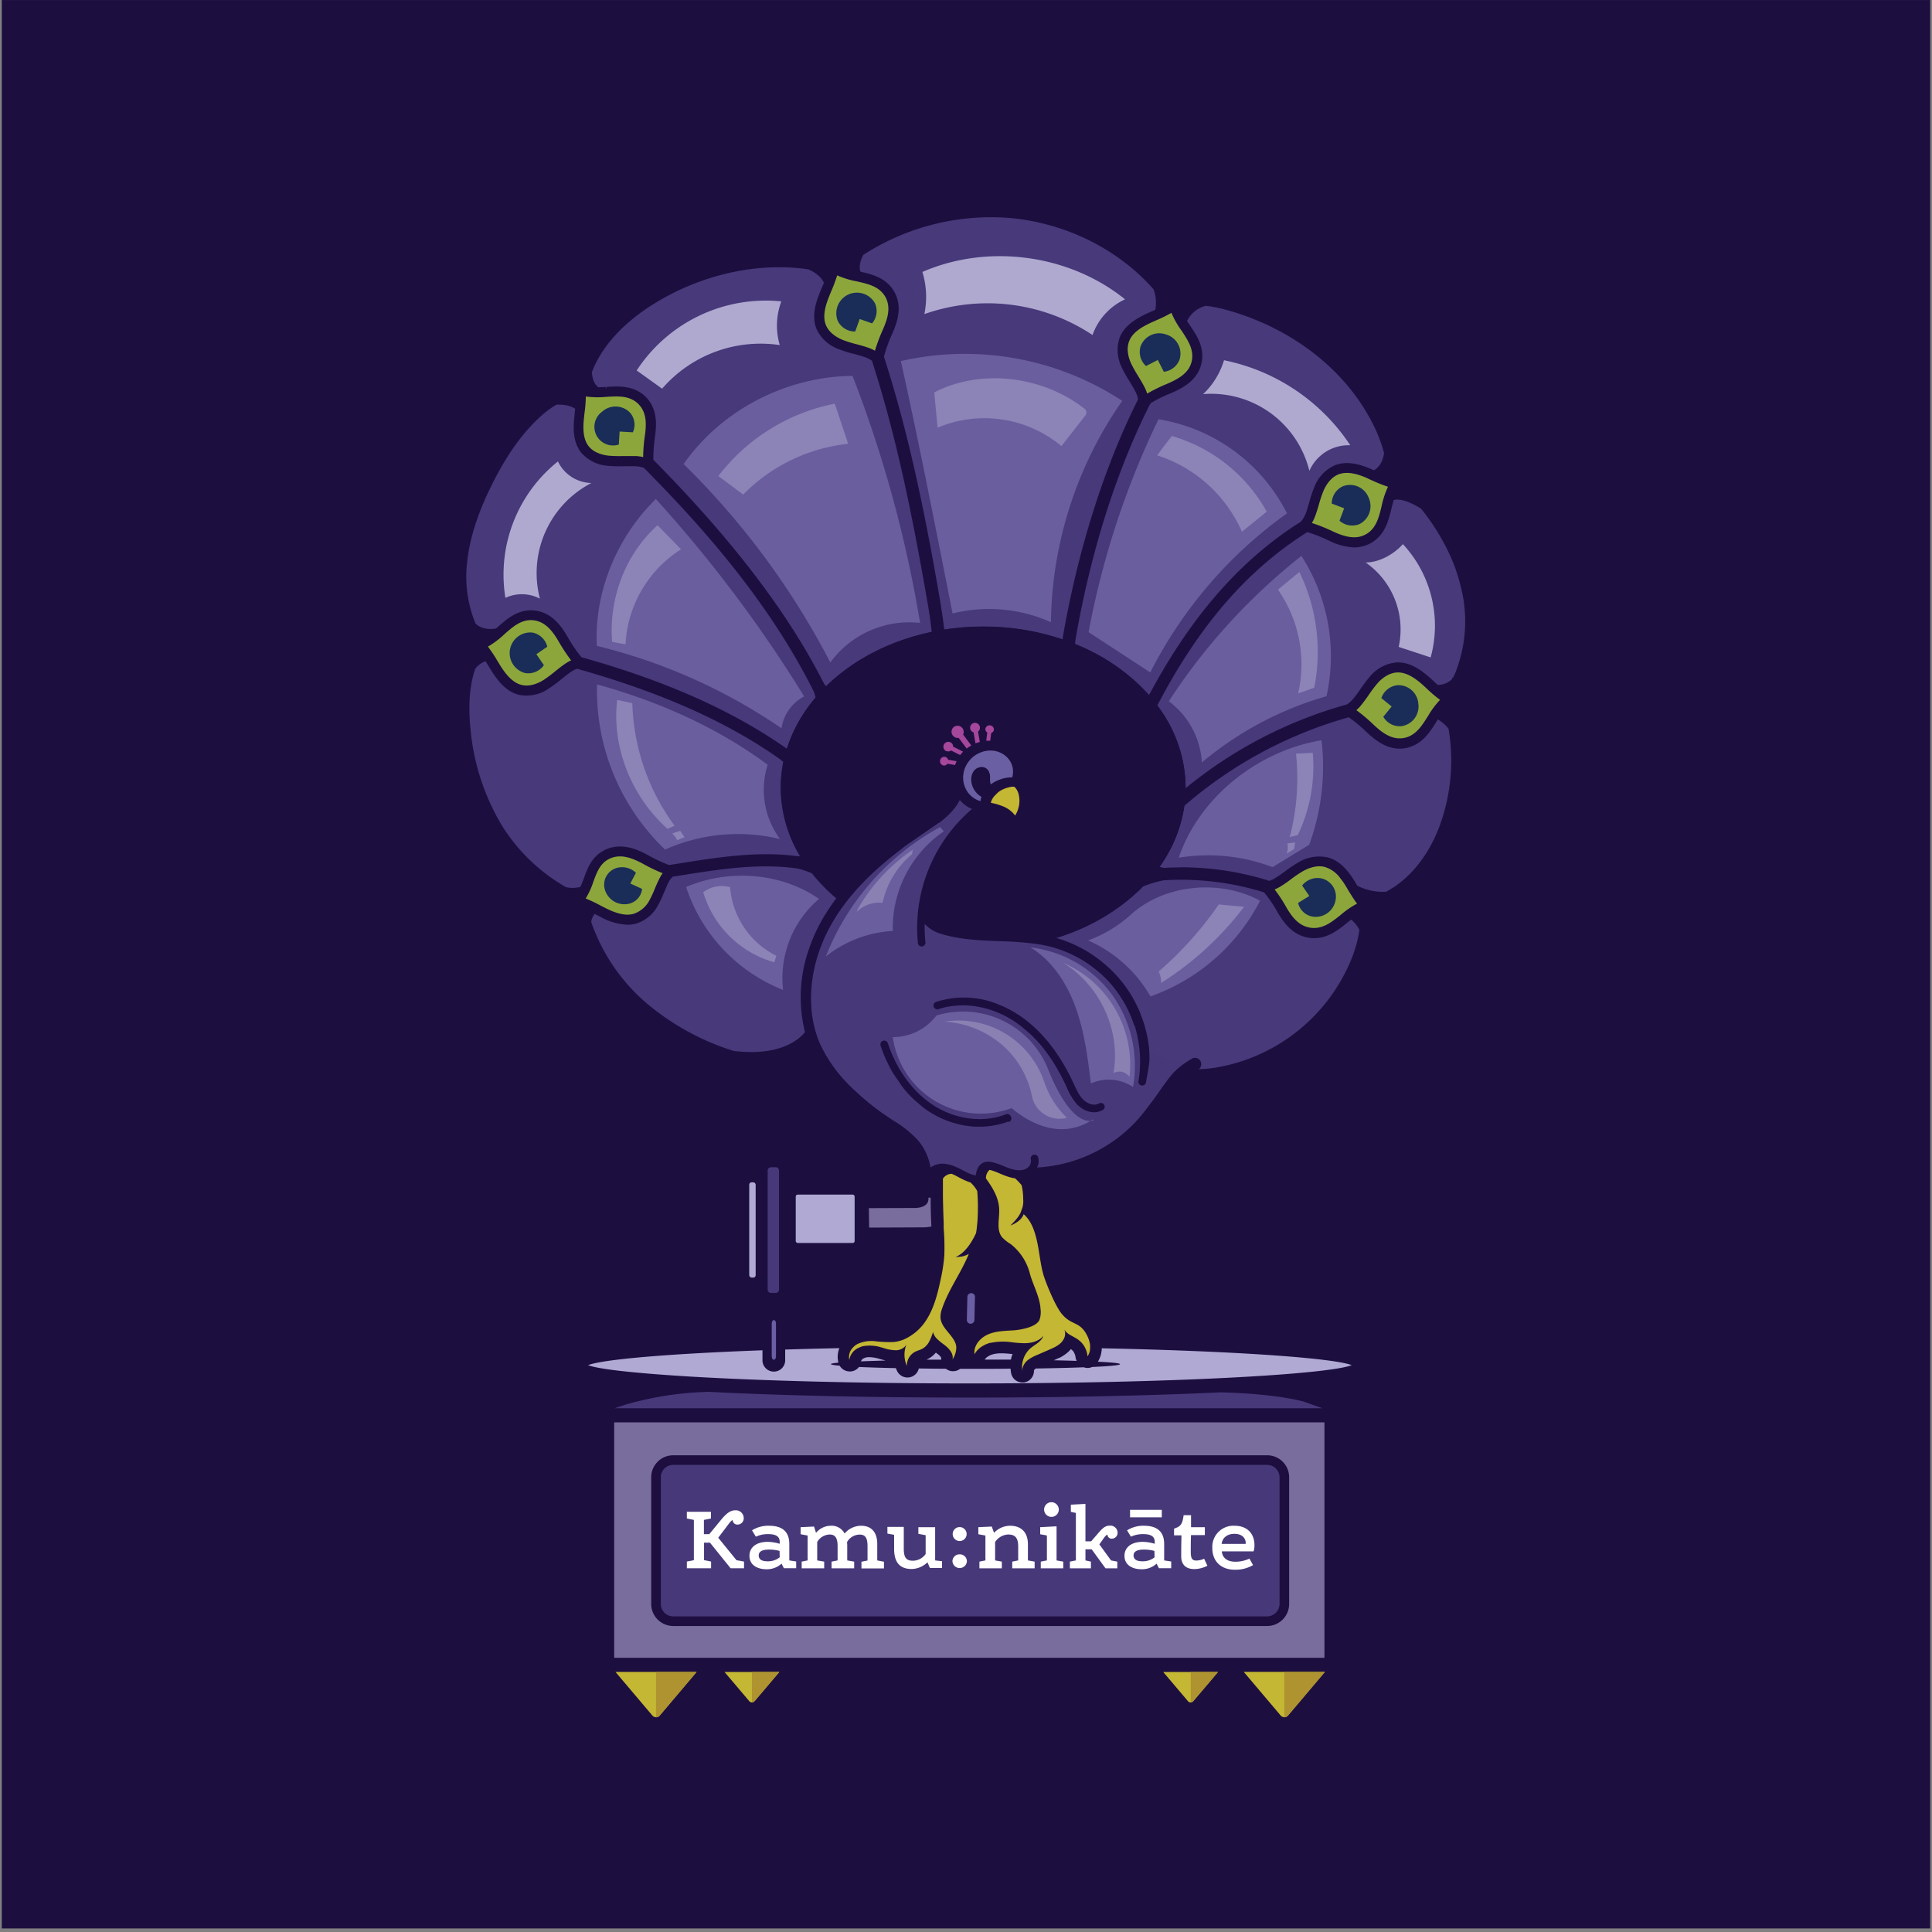 <svg xmlns="http://www.w3.org/2000/svg" viewBox="0 0 576 576"><rect x="0" y="0" width="576" height="576" fill="#808080" stroke="none"/><defs><style>.cls-1{fill:#1d0e40;}.cls-2{fill:#796d9e;}.cls-3{fill:#1d0e3f;}.cls-4{fill:#473979;}.cls-5{fill:#c4b733;}.cls-6{fill:#ae9330;}.cls-7{fill:#fff;}.cls-8{fill:#47397a;}.cls-9{fill:#6b5fa3;}.cls-10{fill:#a5479b;}.cls-11{fill:#8ca63c;}.cls-12{fill:#192d58;}.cls-13{fill:#afa9d4;}.cls-14{fill:#6a5e9f;}.cls-15{fill:#afa9d0;}.cls-16{fill:#afa9cf;opacity:0.5;}.cls-17{fill:#8a80b2;}</style></defs><g id="BG"><rect class="cls-1" x="0.53" y="0.01" width="574.93" height="574.93"/></g><g id="Karl_Smooth_Shading" data-name="Karl Smooth Shading"><path class="cls-1" d="M440.52,174.31a57.31,57.31,0,0,0-4.47-12.65,69.89,69.89,0,0,0-7.57-12.17c-.32-.42-.67-.87-1.05-1.31a4.77,4.77,0,0,0-1.1-1,21.94,21.94,0,0,0-7.65-3.25,4.71,4.71,0,0,0-2.86-3.65,13.34,13.34,0,0,0,1.7-5,4.63,4.63,0,0,0-.11-1.89,50.59,50.59,0,0,0-4.82-11.84c-9.06-16.3-25.68-28.79-45.64-34.27A39.9,39.9,0,0,0,360,86a3.39,3.39,0,0,0-.45,0,4.79,4.79,0,0,0-1.35.19,13.74,13.74,0,0,0-5.69,3.16,4.75,4.75,0,0,0-1.62-1,4.89,4.89,0,0,0-1.5-.27,23.93,23.93,0,0,0-.81-3.56,4.88,4.88,0,0,0-1-1.78c-11.06-12.59-27.4-20.89-44.8-22.77a69.84,69.84,0,0,0-7.4-.39,75.34,75.34,0,0,0-40.63,12,4.79,4.79,0,0,0-1.64,1.82,13.91,13.91,0,0,0-1.41,3.91,5,5,0,0,0-2.06-.46,4.86,4.86,0,0,0-2,.43,4,4,0,0,0-.81.46,16,16,0,0,0-3.84-2.32,4.73,4.73,0,0,0-1.25-.35,63.62,63.62,0,0,0-9.43-.69A76.87,76.87,0,0,0,192.54,86c-7,4.36-16.32,11.85-20.51,22.79a4.93,4.93,0,0,0-.31,2,14.28,14.28,0,0,0,.48,2.88,3.39,3.39,0,0,0-.53.38,4.6,4.6,0,0,0-1.28,1.69,16.83,16.83,0,0,0-3.88-.43h-.67a4.69,4.69,0,0,0-2.25.64,31.9,31.9,0,0,0-5.42,4c-5.91,5.31-11,12.45-15.74,21.85-4.58,9.18-7.17,17.41-7.93,25.16a41.64,41.64,0,0,0,2.91,20.39,5,5,0,0,0,1.05,1.53,10.69,10.69,0,0,0,2.56,1.82,4.6,4.6,0,0,0-.2.66,5,5,0,0,0,0,2,13.37,13.37,0,0,0-2.67,2.43,4.85,4.85,0,0,0-.9,1.58c-1.87,5.47-2.42,12.11-1.67,19.72a72.67,72.67,0,0,0,10.34,31.53,59.2,59.2,0,0,0,20.51,19.6,4.7,4.7,0,0,0,1.49.55,16.29,16.29,0,0,0,2.21.28,4.84,4.84,0,0,0,2,2.51,12,12,0,0,0-.59,2.08,5.1,5.1,0,0,0,.18,2.36A60.77,60.77,0,0,0,190,302.66a79.62,79.62,0,0,0,27.29,14.89,5.46,5.46,0,0,0,.91.2,49.11,49.11,0,0,0,5.82.36,32.86,32.86,0,0,0,9.92-1.39,22.38,22.38,0,0,0,6.41-3.14,49.14,49.14,0,0,0,11.13,14.76,79.74,79.74,0,0,0,10.7,8.55c.52.34,1,.69,1.55,1a28.85,28.85,0,0,1,6.13,4.79,12.16,12.16,0,0,1,2.77,5.92,4.84,4.84,0,0,0,2.91,3.64,3.38,3.38,0,0,0,.42.13,4.76,4.76,0,0,0-2.19,2.47l-14.25.1a5.4,5.4,0,0,0-5.2-4H237.2v-2.36a5.84,5.84,0,0,0-5.83-5.83H230a5.81,5.81,0,0,0-5.66,4.52,5.81,5.81,0,0,0-5.68,5.8v26.49a5.81,5.81,0,0,0,5.7,5.8,5.73,5.73,0,0,0,4.28,4.34,5.9,5.9,0,0,0-3.75,5.47v2.3c-17.31.66-44.7,2.1-51.25,4.67a4.84,4.84,0,0,0,0,9c2.06.8,6.33,1.55,12.73,2.23l-1.47.44-3.11,1.06a4.87,4.87,0,0,0-3.2,5.38,4.93,4.93,0,0,0,.38,1.16,4.76,4.76,0,0,0-.58,2.25v70.2a4.79,4.79,0,0,0,.71,2.49,4.86,4.86,0,0,0,.82,4.85l11,13a6.29,6.29,0,0,0,9.57,0l11-13a5.91,5.91,0,0,0,.47-.68,5,5,0,0,0,.48.68l7.35,8.68a5.88,5.88,0,0,0,9,0l7.37-8.68a4.92,4.92,0,0,0,1.1-2.5H342.09a4.76,4.76,0,0,0,1.1,2.5l7.36,8.68a5.88,5.88,0,0,0,9,0l7.36-8.68.15-.21.15.21,11,13a6.23,6.23,0,0,0,9.53,0l11-13a4.83,4.83,0,0,0,.7-5.17l-.1-.19a4.82,4.82,0,0,0,.43-2v-70.2a4.77,4.77,0,0,0-.88-2.76,4,4,0,0,0,.18-.62,4.84,4.84,0,0,0-3.13-5.39l-4.15-1.49c6.56-.69,10.93-1.45,13-2.26a4.84,4.84,0,0,0,0-9c-7.54-2.95-43.85-4.71-75.89-5.38a13.64,13.64,0,0,0-.79-1.69,11.82,11.82,0,0,0-5.82-5.36,4.76,4.76,0,0,1-2.1-1.54c-1.18-1.47-3.75-7.32-4.54-10a41.54,41.54,0,0,1-1-5.08c-.23-1.5-.47-3.05-.84-4.64a20.42,20.42,0,0,0-4.1-9.08,16.34,16.34,0,0,0,.14-2.1,22.72,22.72,0,0,0-.41-4.44h.08A48.37,48.37,0,0,0,342.84,337c1.8-2,3.5-4.31,4.92-6.2a51.38,51.38,0,0,1,7.18-8.33,4.77,4.77,0,0,0,2.62.78h.15a45.88,45.88,0,0,0,5.26-.47,58.09,58.09,0,0,0,44.84-35.86,42,42,0,0,0,2.51-9.37,4.92,4.92,0,0,0-.52-2.9,14.7,14.7,0,0,0-1.54-2.33,4.69,4.69,0,0,0,1.15-2.15h0a21,21,0,0,0,3,.22c.41,0,.83,0,1.24,0a4.78,4.78,0,0,0,1.95-.54c7.84-4.11,14.26-11.81,18-21.64A61.33,61.33,0,0,0,436.74,216a4.78,4.78,0,0,0-1.07-2.3,20.21,20.21,0,0,0-2.45-2.45,4.86,4.86,0,0,0,1-3.35,5.54,5.54,0,0,0-.12-.71,14.58,14.58,0,0,0,2.1-1.51,8.43,8.43,0,0,0,1.39-1.89c.33-.65.59-1.24.81-1.77A46.27,46.27,0,0,0,440.52,174.31ZM237.16,384.68a4.4,4.4,0,0,0,0-.62v-9h17.15a5.39,5.39,0,0,0,5.32-4.59l17-.13h.25c0,1.11,0,2.21,0,3.27a47.3,47.3,0,0,1-1,6.6c-.76,3.53-1.64,7.23-3.45,10.14a10.61,10.61,0,0,1-4.44,4.1l-.2.07a5.74,5.74,0,0,1-1.6.42c-.23,0-.48,0-.77,0-.7,0-1.49-.06-2.32-.14-.57-.05-1.13-.1-1.68-.13s-1-.05-1.48-.05a13.37,13.37,0,0,0-6.2,1.34l-.41.2-.09.06q-.42.26-.81.54a4.21,4.21,0,0,0-.62-.05h-.1c-5,.1-10,.23-15,.38v-1.92a5.89,5.89,0,0,0-3.81-5.49A5.77,5.77,0,0,0,237.16,384.68Z"/><path class="cls-2" d="M183.11,424.06v70.2H394.87v-70.2Zm194.66,57.82H200.71a3.68,3.68,0,0,1-3.68-3.67V440.42a3.68,3.68,0,0,1,3.68-3.67H377.77a3.68,3.68,0,0,1,3.68,3.67v37.79A3.68,3.68,0,0,1,377.77,481.88Z"/><path class="cls-1" d="M377.77,435.3H200.71a5.11,5.11,0,0,0-5.12,5.12v37.79a5.11,5.11,0,0,0,5.12,5.11H377.77a5.11,5.11,0,0,0,5.12-5.11V440.42A5.11,5.11,0,0,0,377.77,435.3Zm3.68,42.91a3.68,3.68,0,0,1-3.68,3.67H200.71a3.68,3.68,0,0,1-3.68-3.67V440.42a3.68,3.68,0,0,1,3.68-3.67H377.77a3.68,3.68,0,0,1,3.68,3.67Z"/><path class="cls-3" d="M377.78,433.87H200.71a6.56,6.56,0,0,0-6.56,6.55v37.79a6.57,6.57,0,0,0,6.56,6.56H377.78a6.57,6.57,0,0,0,6.56-6.56V440.42A6.56,6.56,0,0,0,377.78,433.87Zm3.67,44.34a3.68,3.68,0,0,1-3.67,3.67H200.71a3.68,3.68,0,0,1-3.68-3.67V440.42a3.68,3.68,0,0,1,3.68-3.67H377.78a3.68,3.68,0,0,1,3.67,3.67Z"/><path class="cls-4" d="M381.45,440.42v37.79a3.68,3.68,0,0,1-3.67,3.67H200.71a3.68,3.68,0,0,1-3.68-3.67V440.42a3.68,3.68,0,0,1,3.68-3.67H377.78A3.68,3.68,0,0,1,381.45,440.42Z"/><path class="cls-5" d="M196.68,511.46l11-13H183.49l11,13a1.42,1.42,0,0,0,1.09.5A1.45,1.45,0,0,0,196.68,511.46Z"/><path class="cls-6" d="M195.59,512a1.45,1.45,0,0,0,1.09-.5l11-13H195.59Z"/><path class="cls-5" d="M225,507.15l7.36-8.68H216l7.36,8.68a1,1,0,0,0,1.6,0Z"/><path class="cls-6" d="M224.18,507.53a1,1,0,0,0,.8-.38l7.36-8.68h-8.16Z"/><path class="cls-5" d="M355.76,507.15l7.36-8.68H346.79l7.36,8.68a1,1,0,0,0,1.61,0Z"/><path class="cls-6" d="M355,507.53a1.06,1.06,0,0,0,.81-.38l7.36-8.68H355Z"/><path class="cls-5" d="M384,511.44l11-13H370.8l11,13A1.44,1.44,0,0,0,384,511.44Z"/><path class="cls-7" d="M219.58,465.16l-5.45-6.7,3.22-4.26c.53-.67.82-.94,1.08-1a1.4,1.4,0,0,0,1.44,1.34,1.87,1.87,0,0,0,1.86-2,2.34,2.34,0,0,0-2.52-2.26c-1.15,0-2.29.53-4,2.55l-3.75,4.56h-1.6v-4.25l2.1-.42v-2h-7.18v2l2.09.42v12l-2.09.42v2H212v-2l-2.1-.42v-5.22h1.76l6.16,7.64h4v-2Z"/><path class="cls-7" d="M235.32,465.22v-4.88c0-4-2.44-5.46-6.06-5.46a9.14,9.14,0,0,0-5.06,1.37l1.15,1.89a8.39,8.39,0,0,1,3.73-.76c2,0,3.38.55,3.38,2.3v.58a13.19,13.19,0,0,0-3.59-.58c-3.22,0-5.43,1.52-5.43,4.17,0,2.81,2.44,4,5.06,4a6.44,6.44,0,0,0,4.51-1.67l.69,1.36h3.67v-2Zm-2.86-.93a5.6,5.6,0,0,1-3.7,1.19c-1.67,0-2.56-.6-2.56-1.76,0-1.31,1.36-1.73,3-1.73a11.89,11.89,0,0,1,3.22.39Z"/><path class="cls-7" d="M261.54,465.22v-4.9c0-3.23-1.5-5.44-4.85-5.44a6.49,6.49,0,0,0-4.88,2.32,4.35,4.35,0,0,0-4.14-2.32,5.78,5.78,0,0,0-4.38,2.11l-.6-1.87-4,.19v2.1l2.09.39v7.42l-1.77.36v2h6.71v-2l-2.08-.36v-5.49a4.45,4.45,0,0,1,3.73-2.24c1.76,0,2.35,1.27,2.35,3.5v4.23l-1.8.36v2h6.74v-2l-2.07-.36v-4.46a10,10,0,0,0-.06-1,4.37,4.37,0,0,1,3.83-2.24c1.55,0,2.28.94,2.28,3.4v4.33l-1.81.36v2h6.71v-2Z"/><path class="cls-7" d="M278.8,465.22v-9.91h-5v2l2.17.39v5.61a4.7,4.7,0,0,1-3.82,2c-2.12,0-2.7-1.15-2.7-3.62v-6.47h-4.88v2l2,.37v4.19c0,4.09,1.76,6,5.25,6a7,7,0,0,0,4.69-2l.73,1.68h3.62v-2Z"/><path class="cls-7" d="M286.11,455.28a2.08,2.08,0,1,0,0,4.16,2.08,2.08,0,1,0,0-4.16Zm0,8.13a2.07,2.07,0,0,0-2.15,2.07,2.16,2.16,0,0,0,4.31,0A2.08,2.08,0,0,0,286.11,463.41Z"/><path class="cls-7" d="M306.46,465.22V460.4c0-3.91-2.36-5.52-5.3-5.52a6.64,6.64,0,0,0-4.8,2.11l-.68-1.87-4,.19v2.1l2.11.39v7.42l-1.79.36v2h6.68v-2l-2-.36v-5.49a4.93,4.93,0,0,1,3.88-2.24c2.07,0,3,1,3,3.53v4.2l-1.78.36v2h6.68v-2Z"/><path class="cls-7" d="M315,465.22V455.05l-4.88.26v2.1l2,.39v7.42l-1.83.36v2H317v-2Zm-1.53-17.36a2.19,2.19,0,1,0,2.2,2.2A2.22,2.22,0,0,0,313.51,447.86Z"/><path class="cls-7" d="M327.76,460.44l1.41-2c.32-.44.76-.88,1-.91a1.24,1.24,0,0,0,1.36,1.2A1.74,1.74,0,0,0,333.2,457a2.15,2.15,0,0,0-2.33-2.15c-.87,0-1.73.24-3.17,1.92l-2.38,2.75h-1.71V448.36l-4.35.23v2.15l1.5.32v14.16l-1.79.36v2h6.27v-2l-1.63-.36v-3.31h1.86l4.12,5.67h3.52v-2l-1.87-.36Z"/><path class="cls-7" d="M347.08,465.22v-4.88c0-4-2.44-5.46-6.06-5.46a9.09,9.09,0,0,0-5,1.37l1.15,1.89a8.37,8.37,0,0,1,3.72-.76c2,0,3.38.55,3.38,2.3v.58a13.18,13.18,0,0,0-3.58-.58c-3.23,0-5.44,1.52-5.44,4.17,0,2.81,2.44,4,5.06,4a6.47,6.47,0,0,0,4.52-1.67l.68,1.36h3.67v-2Zm-2.86-.93a5.59,5.59,0,0,1-3.69,1.19c-1.68,0-2.57-.6-2.57-1.76,0-1.31,1.36-1.73,3-1.73a11.89,11.89,0,0,1,3.22.39Zm-7.31-14.15v2.23h9.46v-2.23Z"/><path class="cls-7" d="M359,464.72a6.39,6.39,0,0,1-2.3.54c-1.32,0-1.69-.68-1.69-2.67,0-1.33,0-3.24.08-4.92h4.12v-2.36h-4.12v-3.57h-2.2c-.39,2.65-.79,3.33-2.86,4v2h2.21c-.06,2.33-.08,3.74-.08,6.24s1.41,3.82,3.9,3.82a8.59,8.59,0,0,0,3.91-1Z"/><path class="cls-7" d="M374,460.61c0-2.84-1.65-5.73-6-5.73a6.3,6.3,0,0,0-6.56,6.67c0,3.93,2.6,6.44,6.69,6.44a10.33,10.33,0,0,0,5.45-1.38l-1.08-1.94a9.6,9.6,0,0,1-4.18.94c-2.37,0-3.88-1.1-4.05-3.09h9.47A6,6,0,0,0,374,460.61Zm-2.62-.32h-7.16c.21-1.89,1.75-3,3.78-3,2.64,0,3.4,1.63,3.4,2.73A1.54,1.54,0,0,1,371.34,460.29Z"/><path class="cls-6" d="M382.9,512a1.45,1.45,0,0,0,1.09-.5l11-13H382.9Z"/><path class="cls-8" d="M277.75,188.4c-12.54,2.62-23.49,8.39-31.44,16.19-.25-.28-.47-.54-.64-.76-10.61-21-27.25-42.84-50.89-66.76a46.69,46.69,0,0,1,.51-7c.4-2.92.58-6.31-1-9.35a9.9,9.9,0,0,0-4.47-4.3c-2.94-1.42-6.07-1.24-9.09-1.07l0,.72-.21-.71c-.72.05-1.43.09-2.12.1-1.15-.81-1.8-2.33-1.94-4.51,3.71-9.67,12.11-16.43,18.54-20.4,14.12-8.73,30.9-12.47,46-10.25,2.84,1.25,4.09,2.82,4.65,4-.19.45-.38.92-.58,1.38s-.45,1.08-.68,1.64c-1.24,3.09-2.47,7.12-.92,10.83a11.61,11.61,0,0,0,6.73,6,38.92,38.92,0,0,0,4.33,1.36l.09,0c1,.29,2.11.58,3.11.93a8.1,8.1,0,0,1,2.23,1.11c7.58,23.44,12.35,47.94,16.37,70.94.43,2.46,1,5.76,1.38,9.3C277.74,187.87,277.75,188.08,277.75,188.4Z"/><path class="cls-8" d="M412.64,135.05c-.41,3-1.81,4.45-3,5.16l-.83-.36c-3.07-1.31-7.07-2.61-10.82-1.14a11.59,11.59,0,0,0-6.18,6.61,39.19,39.19,0,0,0-1.42,4.2l0,.09c-.31,1-.63,2.15-1,3.2a8.36,8.36,0,0,1-1.47,2.62l-.1.12c-17.67,11.12-32.26,27.65-44.63,50.53l-.05.1-.59,1a58.78,58.78,0,0,0-22-15.18c0-.2,0-.4,0-.61.15-1.05.34-2.14.54-3.24,4.55-25.07,12.07-48.43,21.75-67.6H343v-.32a43.24,43.24,0,0,1,6.29-3.09c2.75-1.19,5.81-2.81,7.64-5.72a10,10,0,0,0,1.49-6.08c-.26-3.29-2-5.9-3.74-8.45-.27-.39-.53-.79-.79-1.18a8.57,8.57,0,0,1,5.56-4.53,36.36,36.36,0,0,1,6.1,1.19c18.7,5.14,34.26,16.79,42.68,32A46.1,46.1,0,0,1,412.64,135.05Z"/><path class="cls-8" d="M344.44,92.35c-.31.14-.61.28-.93.41l-.6.27c-.33.16-.67.3-1,.46-3,1.4-6.69,3.49-8.13,7.24a11.69,11.69,0,0,0,.75,9,37.71,37.71,0,0,0,2.16,3.86l.23.38c.51.85,1.05,1.74,1.49,2.61a7.78,7.78,0,0,1,.89,2.5c-9.77,19.43-17.37,43.07-22,68.39-.16.94-.33,1.85-.46,2.76l0,.27-.08.1h0a73.75,73.75,0,0,0-23.6-3.81,75.43,75.43,0,0,0-11.66.9s0-.06,0-.09c0-.18-.05-.38-.07-.61-.44-3.65-1-7-1.37-9.15-4-23.12-8.85-47.78-16.53-71.51a45.42,45.42,0,0,1,2.55-7c1.2-2.74,2.32-6,1.64-9.39a10.11,10.11,0,0,0-3.09-5.45c-2.32-2.11-5.21-2.83-8.1-3.49-.59-1.78.22-3.83.84-5a70.09,70.09,0,0,1,44.87-10.9c16.22,1.76,31.41,9.47,41.68,21.16A11.61,11.61,0,0,1,344.44,92.35Z"/><path class="cls-8" d="M429,246.77c-3.37,8.75-9,15.53-15.78,19.1a17,17,0,0,1-8.53-1.79l-.09-.14-.88-1.44c-1.71-2.72-4.16-5.95-8-6.9a12,12,0,0,0-8.84,1.64,37.41,37.41,0,0,0-3.7,2.5c-.89.64-1.79,1.3-2.72,1.88a8.9,8.9,0,0,1-2.05,1l-.59-.19a7.68,7.68,0,0,0-.79-.24c-.55-.17-1.1-.33-1.62-.47s-1.1-.3-1.64-.44l-1.69-.41-1-.22a80.26,80.26,0,0,0-8.44-1.45l-1.26-.14c-1.39-.15-2.81-.27-4.19-.34l-1.67-.08c-1.73-.08-3.54-.09-5.35,0h-.56q-.84,0-1.68.06l-.9.05-1.32-.29a41.34,41.34,0,0,0,7.4-18.22h0a127,127,0,0,1,49-26.39,43,43,0,0,1,5.46,4.56c2.19,2,4.89,4.19,8.3,4.69a9.39,9.39,0,0,0,1.44.1A10,10,0,0,0,422,222c2.93-1.56,4.61-4.23,6.26-6.85l.42-.67a11.39,11.39,0,0,1,3.18,2.78A56.4,56.4,0,0,1,429,246.77Z"/><path class="cls-8" d="M433.89,200.56q-.28.69-.69,1.5h-.28v.41a6.09,6.09,0,0,1-4.3,1.72c-.35-.3-.68-.61-1.07-1l-1.31-1.18c-2.5-2.21-5.89-4.72-9.9-4.51a11.57,11.57,0,0,0-8,4.31,43.13,43.13,0,0,0-2.64,3.48l-.1.14c-.59.86-1.26,1.83-2,2.7a7.85,7.85,0,0,1-2.06,1.9A130.88,130.88,0,0,0,353.47,235v-.19a40.75,40.75,0,0,0-8.43-24.5c12.5-23.9,26.82-40.4,44.73-51.68a47.36,47.36,0,0,1,6.48,2.57,18.35,18.35,0,0,0,7.48,2,10.49,10.49,0,0,0,1.87-.17,10.11,10.11,0,0,0,5.51-3c2.28-2.41,3-5.48,3.75-8.46.2-.85.41-1.69.65-2.49,1.84-.49,4.71.41,8.15,2.58.35.4.66.81.95,1.18a65.57,65.57,0,0,1,7,11.25,52.77,52.77,0,0,1,4.1,11.61A41.39,41.39,0,0,1,433.89,200.56Z"/><path class="cls-8" d="M238.53,255.26a3.74,3.74,0,0,1-.67,0l-.19,0c-11.74-1.58-23.82.35-35.52,2.22l-2.69.42a48.26,48.26,0,0,1-6.37-3c-2.55-1.38-5.62-2.74-9-2.5a10.12,10.12,0,0,0-5.63,2.18h0c-2.47,2-3.47,4.73-4.43,7.38-.31.85-.62,1.68-1,2.45a8.63,8.63,0,0,1-4.34.06,54.29,54.29,0,0,1-18.84-18,68,68,0,0,1-9.61-29.41c-.68-6.91-.2-12.85,1.44-17.68a6.78,6.78,0,0,1,3.08-2.24l.87,1.4c.3.51.61,1,.93,1.51,1.77,2.81,4.3,6.17,8.22,7.12a11.63,11.63,0,0,0,8.85-1.9,38.56,38.56,0,0,0,3.64-2.7l.09-.06c.83-.68,1.69-1.37,2.57-2a8.42,8.42,0,0,1,2.12-1.13c24.87,7,44.69,15.76,60.54,27l.12.09c.27.22.54.45.81.7a38.43,38.43,0,0,0-.77,7.69A39.94,39.94,0,0,0,238.53,255.26Z"/><path class="cls-8" d="M402.83,274.17l-1.2.95c-2.22,1.79-4.74,3.82-8,4.42a11.08,11.08,0,0,1-1.84.16,10.22,10.22,0,0,1-4.31-.94c-3.12-1.43-5-4.15-6.49-6.62a38.55,38.55,0,0,0-4.12-6.09,83,83,0,0,0-30-3.59,36.33,36.33,0,0,0-6.16,1.85,61.29,61.29,0,0,1-25.85,15.32c1.12.32,2.21.69,3.26,1.1a36,36,0,0,1,3.48,1.54,38.46,38.46,0,0,1,7.17,4.68,37.87,37.87,0,0,1,5.28,5.24,37.44,37.44,0,0,1,2.58,3.49,35.23,35.23,0,0,1,2.12,3.72,31.64,31.64,0,0,1,1.52,3.5,38.36,38.36,0,0,1,2.37,10.17c0,.17,0,.35,0,.53.09.9.13,1.82.14,2.73v.82a28.27,28.27,0,0,0,7.41,2.28c.28-.26.57-.52.87-.77.55-.49,1.11-.93,1.67-1.34q.42-.31.87-.6l.18-.12c.57-.37,1.1-.69,1.62-1a1.86,1.86,0,0,1,2.66,2.17,1.8,1.8,0,0,1-.68,1,41.23,41.23,0,0,0,4.69-.41,53.21,53.21,0,0,0,41-32.83,37.07,37.07,0,0,0,2.22-8.27A9.14,9.14,0,0,0,402.83,274.17Z"/><path class="cls-8" d="M243.15,208a43.8,43.8,0,0,0-8.53,15.2l-.28-.16c-16.08-11.25-36-20.12-61-27.1a43.84,43.84,0,0,1-4.2-6.21c-1.52-2.58-3.49-5.4-6.64-6.85a10.07,10.07,0,0,0-6.22-.72c-3.23.68-5.6,2.76-7.91,4.8l-.47.41c-3.24.54-5.11-.48-6.13-1.48a36.66,36.66,0,0,1-2.53-18c.7-7.15,3.14-14.82,7.45-23.47,4.41-8.85,9.2-15.53,14.63-20.4a27.29,27.29,0,0,1,4.59-3.38c2.94-.08,4.62.57,5.57,1.24,0,.3-.07.6-.11.91l0,.26c-.06.49-.1,1-.16,1.46-.33,3.27-.39,7.42,2.13,10.52a11.71,11.71,0,0,0,8.14,3.87A41.4,41.4,0,0,0,186,139c1.11,0,2.25,0,3.34,0a7.72,7.72,0,0,1,2.66.51c16.3,16.48,36.75,38.94,50.63,66.69A11.35,11.35,0,0,1,243.15,208Z"/><path class="cls-8" d="M249.86,267.11c-.42.55-.84,1.1-1.23,1.65s-.81,1.14-1.18,1.7c-.67,1-1.34,2.05-2,3.12-.24.41-.47.83-.7,1.24l-.07.13a50.77,50.77,0,0,0-2.85,6.19c-.21.56-.42,1.13-.61,1.68A43.31,43.31,0,0,0,240,307.73c-2,2.43-7.79,7.23-21.29,5.59a74.79,74.79,0,0,1-25.62-13.95,55.82,55.82,0,0,1-16.82-24.46,4.54,4.54,0,0,1,1-2.41l.07,0,.71.36c.34.17.68.36,1,.52a18.43,18.43,0,0,0,8,2.32,9.93,9.93,0,0,0,2.46-.3,11,11,0,0,0,6.65-5.48,33.6,33.6,0,0,0,1.78-3.77l.21-.48c.34-.8.66-1.56,1-2.3a7,7,0,0,1,1.41-2l2.23-.35c11.6-1.85,23.6-3.75,34.92-2.08l.09,0c1.36.31,8.24,2.13,11.39,7,.12.19.23.37.35.59S249.78,267,249.86,267.11Z"/><ellipse class="cls-1" cx="293.14" cy="234.84" rx="60.32" ry="48.02"/><path class="cls-4" d="M342.69,313.07c0,.09,0,.18,0,.27C342.76,313.24,342.82,313.15,342.69,313.07Z"/><path class="cls-4" d="M342.72,313.58a1.93,1.93,0,0,1,0-.24C342.66,313.43,342.62,313.52,342.72,313.58Z"/><path class="cls-4" d="M338.16,305.82a33.28,33.28,0,0,0-2.35-5.66c-.07-.15-.15-.31-.23-.45-.59-1.15-2.05-3.32-2.05-3.32-.23-.33-.47-.65-.71-1h0c-.46-.62-.94-1.21-1.43-1.8h0a34.73,34.73,0,0,0-3.95-3.91h0a33.44,33.44,0,0,0-2.86-2.2,32.89,32.89,0,0,0-3.25-2,35.85,35.85,0,0,0-6.11-2.63h0c-.66-.23-1.34-.42-2-.59-1.34-.35-2.7-.6-4.08-.82v0a102.73,102.73,0,0,0-11.2-.84c-5.67-.22-11.54-.44-17.12-2.1a10.67,10.67,0,0,1-4.77-2.68l0,0a3.19,3.19,0,0,1-.36-.38,38.58,38.58,0,0,0,.22,5.48,1.16,1.16,0,0,1-1,1.26h-.13a1.15,1.15,0,0,1-1.13-1,46.69,46.69,0,0,1,16.14-40,9.41,9.41,0,0,1-3.64-2.67c-1.62,3.25-4.51,5.69-7.49,7.79h0c-.9.64-1.81,1.25-2.71,1.84l-.17.12c-1,.66-2,1.33-2.91,2a2.61,2.61,0,0,0-.27.19l-.05,0-.62.44-.44.32-.08,0-.06,0-.05.05q-2.32,1.66-4.42,3.32c-.11.08-.21.17-.32.24l-.11.09c-.83.67-1.65,1.33-2.43,2a4.15,4.15,0,0,0-.32.27l-.52.44c-.86.74-1.7,1.49-2.51,2.23l-.17.16c-.05.05-.11.09-.15.14-1,.95-2,1.9-2.93,2.87a2,2,0,0,0-.2.21l-.12.12c-.41.43-.82.86-1.21,1.29s-.55.6-.82.91c-.1.13-.22.26-.33.38l-.3.36c-.08.08-.13.15-.2.23-.74.86-1.44,1.73-2.1,2.6l-.13.17c-.08.09-.15.2-.22.29-1.15,1.55-2.22,3.11-3.17,4.7-.08.13-.15.26-.23.38l-.39.68a4,4,0,0,0-.28.5,43.93,43.93,0,0,0-2.64,5.5.14.14,0,0,0,0,.06,42.73,42.73,0,0,0-2,6.05h0c-2.12,8.52-1.63,17.16,1.64,24.27a44,44,0,0,0,10.12,13.39,74,74,0,0,0,10.05,8c.49.33,1,.66,1.5,1a33.13,33.13,0,0,1,7.14,5.67,17.05,17.05,0,0,1,3.9,8.28,6.42,6.42,0,0,1,3.53-1.13h0a6.38,6.38,0,0,1,1.08.09h0a10.16,10.16,0,0,1,2.29.61,24.13,24.13,0,0,1,2.77,1.3c.21.12.43.22.65.34a11.57,11.57,0,0,0,2.82,1.12h.1l.26,0a5.53,5.53,0,0,1,.94-2.7,3.27,3.27,0,0,1,2-1.28,4.84,4.84,0,0,1,2.27.18l.11,0a24.3,24.3,0,0,1,2.83,1c.75.3,1.45.6,2.17.83l.35.1a8,8,0,0,0,2.2.37,5,5,0,0,0,1.43-.17h0l.42-.16a2.3,2.3,0,0,0,.32-.15l.36-.25a2.46,2.46,0,0,0,1-2.46,1.13,1.13,0,0,1,.78-1.41,1.14,1.14,0,0,1,1.41.78,4.14,4.14,0,0,1-.33,3,43.68,43.68,0,0,0,29.93-14.2c1.62-1.84,3.15-3.87,4.62-5.84,3-4,5.67-8.76,9.94-11.6-.37,0-.56.22-1,.18a21.75,21.75,0,0,1-9.92-3.31h0c.18,3.11-.57,6.32-1.09,9.39a1.16,1.16,0,0,1-1.13.95l-.19,0a1.14,1.14,0,0,1-.93-1.32,35.4,35.4,0,0,0,.16-10.63v0h0a35.37,35.37,0,0,0-1.36-6.1m-37.51,28.73a21.08,21.08,0,0,1-3.76,1.1,24.17,24.17,0,0,1-4.9.49l-1.2,0a27.54,27.54,0,0,1-6.11-1,28.22,28.22,0,0,1-6.1-2.51c-.62-.35-1.22-.71-1.82-1.1s-1.16-.8-1.73-1.24l-2.56-2.19a33.3,33.3,0,0,1-3.55-3.92l-2.55-3.73c-.47-.77-.91-1.55-1.34-2.37a43.66,43.66,0,0,1-2.56-6.11v0a1.14,1.14,0,0,1,2.17-.72c.09.24.16.48.25.72h0a36,36,0,0,0,1.47,3.62c.39.84.81,1.67,1.26,2.48a34.52,34.52,0,0,0,3.64,5.38l.6.71.6.67a29.46,29.46,0,0,0,5.55,4.78l.56.36.51.3a26,26,0,0,0,5.59,2.48,25,25,0,0,0,6.11,1.09,22.12,22.12,0,0,0,6.1-.5h-.07v0l.08,0a20.58,20.58,0,0,0,2.92-.9,1.16,1.16,0,0,1,1.49.64A1.14,1.14,0,0,1,300.66,334.55ZM328.6,331a4.88,4.88,0,0,1-1.16.45h0v0a4.8,4.8,0,0,1-1.24.16,6.8,6.8,0,0,1-3.78-1.24l-1.09-.88c-.11-.11-.23-.23-.33-.35a18,18,0,0,1-2.94-4.92l-.05-.1-.19-.42c-.82-1.75-1.68-3.41-2.6-5a7.1,7.1,0,0,0-.41-.7,48.24,48.24,0,0,0-3-4.5,39.63,39.63,0,0,0-2.68-3.23h0l-.06-.06c-.63-.67-1.28-1.35-2-2l-.19-.17-.43-.38c-.49-.43-1-.84-1.45-1.22l-.27-.24c-.16-.12-.31-.25-.47-.36h0l-1.2-.89h0l-.3-.22-.21-.14-.22-.14-.15-.1h0a30.39,30.39,0,0,0-5.23-2.68,28,28,0,0,0-6.1-1.64,24.14,24.14,0,0,0-6.11-.17,20.62,20.62,0,0,0-4.92,1,1.1,1.1,0,0,1-1.18-.27,1,1,0,0,1-.27-.43,1,1,0,0,1-.06-.38h0s0-.05,0-.07a1.13,1.13,0,0,1,.76-1,26.92,26.92,0,0,1,19.21,1,31.4,31.4,0,0,1,4.78,2.47l1,.64a38.4,38.4,0,0,1,3.83,3l1.3,1.21a44.72,44.72,0,0,1,4.32,4.89c.61.81,1.22,1.64,1.78,2.51.79,1.15,1.53,2.35,2.24,3.6.86,1.5,1.66,3.07,2.43,4.72l.24.52c.14.29.27.58.4.86l.8,1.57a9.45,9.45,0,0,0,1.63,2.2c1.18,1.14,3.11,1.89,4.56,1.11a1.14,1.14,0,1,1,1.08,2Z"/><path class="cls-9" d="M302,230.56a6.16,6.16,0,0,1-.21,1.2.41.41,0,0,0-.16,0,9.82,9.82,0,0,0-3.72.73,9.52,9.52,0,0,0-2.49,1.35,1.51,1.51,0,0,1-.2-.63,7.43,7.43,0,0,1-.05-1c0-.27,0-.54,0-.81a4,4,0,0,0-.24-1.11,2.59,2.59,0,0,0-.65-1,2.4,2.4,0,0,0-2.38-.49,2.8,2.8,0,0,0-1.77,1.36,4.35,4.35,0,0,0-.57,2.47,6.13,6.13,0,0,0,2,4.18l.2.17a4.55,4.55,0,0,0,.77.54l.09.05a2.06,2.06,0,0,0-.12.35,5.75,5.75,0,0,0-.17.93,1.61,1.61,0,0,1-.29-.09,7,7,0,0,1-3.33-2.33,4,4,0,0,1-.34-.47,7.55,7.55,0,0,1-1.11-5.42,6.14,6.14,0,0,1,.15-.72,8.39,8.39,0,0,1,3.91-5l.41-.21a1.73,1.73,0,0,1,.31-.14,7.8,7.8,0,0,1,4.76-.55,6,6,0,0,1,1.12.34,7.12,7.12,0,0,1,.74.35,6.58,6.58,0,0,1,2.55,2.41A6,6,0,0,1,302,230.56Z"/><path class="cls-10" d="M295.2,216.26a1.24,1.24,0,0,0-1.41,1,1.15,1.15,0,0,0,.55,1.13l-.3,2.46a9.28,9.28,0,0,1,1.18,0l.28-2.29h0a1.31,1.31,0,0,0,.61-.47,1,1,0,0,0,.2-.5A1.24,1.24,0,0,0,295.2,216.26Z"/><path class="cls-10" d="M292.13,216.71a1.43,1.43,0,0,0-.7-1,1.45,1.45,0,0,0-2.17,1.5,1.43,1.43,0,0,0,.54.91,1.68,1.68,0,0,0,.46.24l.57,3.26.6-.22.69-.19-.54-3.07,0,0A1.47,1.47,0,0,0,292.13,216.71Z"/><path class="cls-10" d="M287.3,218.11a1.74,1.74,0,0,0-.35-1,1.9,1.9,0,0,0-1.4-.74,1.82,1.82,0,0,0-1.15.35,1.81,1.81,0,0,0-.33,2.55,1.83,1.83,0,0,0,1.48.74l.28,0,2.38,3.16a11.7,11.7,0,0,1,1.37-.92L287.14,219A1.57,1.57,0,0,0,287.3,218.11Z"/><path class="cls-10" d="M285.55,223.3l-1.39-.7a1.42,1.42,0,0,0-.78-1.28,1.46,1.46,0,0,0-1.31,2.61l.13,0a1.36,1.36,0,0,0,1,0,.9.9,0,0,0,.36-.19l.36.19,1.62.82.72.36a8.9,8.9,0,0,1,.88-1l-.25-.13Z"/><path class="cls-10" d="M281.71,225.64a1.27,1.27,0,0,0-1.43,1.08,1.29,1.29,0,0,0,1,1.5,1.18,1.18,0,0,0,1.18-.53l2.29.39a9.31,9.31,0,0,1,.45-1.14l-2.53-.43A1.19,1.19,0,0,0,281.71,225.64Z"/><path class="cls-5" d="M303.79,240.23a8.48,8.48,0,0,1-1,2.68l-.15.24a1.5,1.5,0,0,0-.18-.24,8.35,8.35,0,0,0-3.75-2.63,16.83,16.83,0,0,0-3.26-.92,1.55,1.55,0,0,0,0-.15s0-.06,0-.09A4.87,4.87,0,0,1,296.8,237l.5-.52a5.56,5.56,0,0,1,1.43-1,9.36,9.36,0,0,1,3-.93,3.6,3.6,0,0,1,.56,0s.21,0,.65.6a4.73,4.73,0,0,1,.8,1.84A8.05,8.05,0,0,1,303.79,240.23Z"/><path class="cls-11" d="M263.26,98.17a53,53,0,0,0-2.41,6.39,12,12,0,0,0-2.12-.94c-1.13-.39-2.28-.71-3.41-1a38.2,38.2,0,0,1-4-1.25c-1.45-.58-4-1.9-5.07-4.41-1.13-2.72-.09-6,.94-8.58.21-.53.43-1.06.65-1.59a43.83,43.83,0,0,0,1.75-4.69,26,26,0,0,0,5.81,1.78c2.73.61,5.3,1.19,7.15,2.88a6.89,6.89,0,0,1,2.16,3.8C265.23,93.14,264.27,95.85,263.26,98.17Z"/><path class="cls-11" d="M191.66,257.51a52.55,52.55,0,0,0,5.9,2.83,10,10,0,0,0-1,1.68c-.51,1-.95,2-1.36,3a35.44,35.44,0,0,1-1.61,3.46,8.28,8.28,0,0,1-4.8,4c-2.8.73-5.94-.58-8.35-1.79-.51-.25-1-.51-1.5-.77a46.33,46.33,0,0,0-4.32-2.05,23.09,23.09,0,0,0,2.26-4.93c.86-2.36,1.68-4.6,3.49-6.08a7.1,7.1,0,0,1,4-1.52C186.9,255.17,189.49,256.34,191.66,257.51Z"/><path class="cls-11" d="M166.51,191.17a53.08,53.08,0,0,0,3.76,5.71,11.41,11.41,0,0,0-2,1.17c-1,.68-1.92,1.43-2.83,2.16a40.71,40.71,0,0,1-3.36,2.51c-1.32.82-3.91,2.13-6.55,1.49-2.85-.68-4.91-3.45-6.38-5.79-.31-.49-.6-1-.9-1.47a43.79,43.79,0,0,0-2.78-4.17,26.4,26.4,0,0,0,4.86-3.65c2.1-1.85,4.07-3.59,6.53-4.1a7,7,0,0,1,4.35.5C163.59,186.62,165.24,189,166.51,191.17Z"/><path class="cls-11" d="M192.3,129.6a48.12,48.12,0,0,0-.55,6.68,11.49,11.49,0,0,0-2.3-.32c-.65,0-1.32,0-2,0h-1.6a38.86,38.86,0,0,1-4.2-.09c-1.55-.14-4.4-.7-6.09-2.77-1.83-2.25-1.75-5.63-1.47-8.32l.18-1.68a41.52,41.52,0,0,0,.39-4.89,26.24,26.24,0,0,0,6.07.11c2.79-.16,5.42-.33,7.68.77a7,7,0,0,1,3.13,3C192.78,124.34,192.62,127.15,192.3,129.6Z"/><path class="cls-11" d="M355.44,105.55a7.07,7.07,0,0,1-1,4.26c-1.41,2.23-4,3.54-6.29,4.54a49.84,49.84,0,0,0-6.14,3,11.32,11.32,0,0,0-.9-2.14c-.55-1.07-1.18-2.1-1.78-3.09a40.76,40.76,0,0,1-2.06-3.66c-.66-1.41-1.62-4.15-.65-6.68,1-2.75,4.05-4.43,6.56-5.59l1.57-.71a42.57,42.57,0,0,0,4.5-2.21,25.7,25.7,0,0,0,3,5.28C353.77,100.87,355.24,103.05,355.44,105.55Z"/><path class="cls-11" d="M409.17,143.28a45.69,45.69,0,0,0,4.64,1.84,26.29,26.29,0,0,0-1.9,5.76l-.18.75c-.6,2.44-1.27,4.7-2.83,6.36a7,7,0,0,1-3.85,2.08c-2.59.46-5.29-.55-7.59-1.6a48.63,48.63,0,0,0-6.34-2.54,12.32,12.32,0,0,0,1-2.11c.42-1.12.76-2.27,1.09-3.39a36.41,36.41,0,0,1,1.33-4c.6-1.43,2-4,4.51-5,2.74-1.06,6,0,8.55,1.12C408.11,142.81,408.64,143.05,409.17,143.28Z"/><path class="cls-11" d="M425.5,205.43a44.16,44.16,0,0,0,3.83,3.23,25.15,25.15,0,0,0-3.47,4.62c-.05.09-.11.16-.16.25-1.48,2.36-2.89,4.59-5.1,5.77a7,7,0,0,1-4.32.76c-2.6-.38-4.84-2.2-6.68-3.92a51.71,51.71,0,0,0-5.22-4.42A10.74,10.74,0,0,0,406,210c.76-.93,1.44-1.91,2.1-2.86a38.28,38.28,0,0,1,2.53-3.36c1-1.17,3.15-3.15,5.86-3.29,2.93-.16,5.68,1.93,7.76,3.76Z"/><path class="cls-11" d="M402,265.48c.81,1.31,1.63,2.67,2.59,3.93a26.14,26.14,0,0,0-4.87,3.35c-2.16,1.72-4.18,3.34-6.67,3.79a7.4,7.4,0,0,1-4.36-.55c-2.35-1.07-3.92-3.34-5.14-5.42a44.18,44.18,0,0,0-3.53-5.4,11.82,11.82,0,0,0,2-1.05c1-.62,2-1.32,2.88-2a35.29,35.29,0,0,1,3.44-2.33c1.33-.78,4-2,6.61-1.33a8.91,8.91,0,0,1,4.68,3.41,20.87,20.87,0,0,1,1.54,2.19Z"/><path class="cls-12" d="M260.85,90.4a6.15,6.15,0,0,0-11.08,5.28,5.68,5.68,0,0,0,5.2,3.15l1.33-3.72L260,96.42A5.68,5.68,0,0,0,260.85,90.4Z"/><path class="cls-12" d="M187.92,263.41l1.68-3.21a6,6,0,0,0-5.82-1.41,5.2,5.2,0,0,0-3.28,6.93,6.08,6.08,0,0,0,7.33,3.64,5.09,5.09,0,0,0,3.6-4.35Z"/><path class="cls-12" d="M159.91,195.05l3.26-2.24a5.68,5.68,0,0,0-4.38-4.21,6.15,6.15,0,0,0-2.25,12.06,5.69,5.69,0,0,0,5.61-2.35Z"/><polygon class="cls-12" points="163.28 195.68 163.28 195.68 163.28 195.68 163.28 195.68"/><path class="cls-12" d="M187.81,123a6,6,0,0,0-8.37-.2,5.56,5.56,0,0,0,5.05,9.74l.24-3.88,3.94.23A5.43,5.43,0,0,0,187.81,123Z"/><polygon class="cls-12" points="344.13 110.58 344.13 110.58 344.13 110.58 344.13 110.58"/><path class="cls-12" d="M347.64,99.72a5.93,5.93,0,0,0-7.59,3.55,5.67,5.67,0,0,0,1.62,5.86l3.51-1.81,1.8,3.52a5.66,5.66,0,0,0,4.74-3.8A5.94,5.94,0,0,0,347.64,99.72Z"/><path class="cls-12" d="M408,148.28A5.93,5.93,0,0,0,400.3,145a5.69,5.69,0,0,0-3.26,5.14l3.7,1.39-1.39,3.7a5.65,5.65,0,0,0,6,1A6,6,0,0,0,408,148.28Z"/><path class="cls-12" d="M422.86,209.82a5.94,5.94,0,0,0-6.3-5.53,5.71,5.71,0,0,0-4.73,3.84l3.07,2.5-2.49,3.07a5.65,5.65,0,0,0,5.39,2.8A5.93,5.93,0,0,0,422.86,209.82Z"/><path class="cls-12" d="M393.86,261.86a5.84,5.84,0,0,0-5.65,2.15l2.14,3.12L387,269.2a5.44,5.44,0,0,0,4.27,4.07,6,6,0,0,0,6.85-4.62A5.55,5.55,0,0,0,393.86,261.86Z"/><path class="cls-4" d="M394.24,419.85h-211l3-1a97.57,97.57,0,0,1,25.12-3.89h0c21.32,1.11,48.67,1.71,77.64,1.71,27.69,0,53.88-.56,74.76-1.56h.08c5,.11,16.65.62,24.88,2.77Z"/><path class="cls-1" d="M284.9,405.88a.3.3,0,0,1,0,.08.22.22,0,0,0,0-.08Z"/><path class="cls-2" d="M277.69,365.64a9.69,9.69,0,0,1-2.57.28l-16,.07-.08-5.8,14-.05c1.74-.11,2.9-.62,3.44-1.5a2.23,2.23,0,0,0,.3-1.56l.69,0C277.46,359.91,277.54,362.79,277.69,365.64Z"/><rect class="cls-13" x="237.24" y="356.16" width="17.56" height="14.41" rx="0.55"/><path class="cls-4" d="M232.26,349v35.49a.13.13,0,0,1,0,.06,1,1,0,0,1-1,.92h-1.39a1,1,0,0,1-1-.92.13.13,0,0,1,0-.06V349a1,1,0,0,1,1-1h1.39A1,1,0,0,1,232.26,349Z"/><rect class="cls-13" x="223.37" y="352.49" width="1.92" height="28.41" rx="0.7"/><path class="cls-13" d="M264,405.63c-2.71.07-5.15.15-7.27.24,0,0,0-.07,0-.11a1.4,1.4,0,0,1,.77-.78l.16-.08a1.91,1.91,0,0,1,.47-.17,4.2,4.2,0,0,1,1-.11,11.4,11.4,0,0,1,2.87.45l.35.11.47.12Z"/><path class="cls-13" d="M280.61,404.82a.19.19,0,0,0,0,.08,3.57,3.57,0,0,0,0,.46l-4.38,0a6,6,0,0,0,.62-.31,7.44,7.44,0,0,0,1.3-.91,8,8,0,0,0,.86-.88l.6.46c.14.1.28.22.42.34A3.35,3.35,0,0,1,280.61,404.82Z"/><path class="cls-13" d="M301.86,403.69c-.07.22-.15.44-.22.66s-.18.66-.25,1c-2.51,0-5.12,0-7.8,0a2.75,2.75,0,0,1,.78-.82l.18-.11a4.54,4.54,0,0,1,1.49-.65l.18-.06a10.21,10.21,0,0,1,2.34-.24c.71,0,1.51.05,2.55.15Z"/><path class="cls-13" d="M321,405.73c-2.1-.07-4.4-.13-6.88-.18l.05,0c.44-.19.95-.41,1.48-.68l.1,0a11.17,11.17,0,0,0,2.43-1.56,6.32,6.32,0,0,0,.7-.65,5.73,5.73,0,0,0,.39-.45l0,0,.18.15a2.36,2.36,0,0,1,.48.47l.13.17.07.09a1,1,0,0,1,.11.17l0,.07.07.15a3,3,0,0,1,.35,1.18A3.28,3.28,0,0,0,321,405.73Z"/><path class="cls-13" d="M403,407c-3,1.19-13.55,2.39-29.61,3.36-20.4,1.23-49.76,2.09-84.24,2.09-34.25,0-63.45-.85-83.83-2.07h0c-16.29-1-26.93-2.18-30-3.38,4.29-1.68,23.38-3.38,52-4.43v3.15a3.39,3.39,0,0,0,6.77,0v-3.37c5.12-.16,10.53-.3,16.16-.42a6.9,6.9,0,0,0-.28,4.32c-1.46.14-2.25.29-2.25.44s.92.33,2.62.48a3.47,3.47,0,0,0,3,1.71,1.88,1.88,0,0,0,.33,0,3.48,3.48,0,0,0,2.42-1.33c3,.13,6.72.25,11,.34.1.26.21.53.33.79a3.46,3.46,0,0,0,3.14,2,3.34,3.34,0,0,0,.82-.1,3.45,3.45,0,0,0,2.55-2.59q3.87.06,8.09.09a3.38,3.38,0,0,0,2.12.73,3.45,3.45,0,0,0,2.09-.71h4.64c3.6,0,7.09,0,10.43-.05,0,.05,0,.12,0,.18a8.11,8.11,0,0,0,.16,1.16,3.39,3.39,0,0,0,3.37,2.77,3.11,3.11,0,0,0,.43,0,3.48,3.48,0,0,0,3-3.58,1.36,1.36,0,0,1,.33-.41l.09-.06.14-.11h0c5.48-.09,10.35-.21,14.3-.36l.17.06a3.17,3.17,0,0,0,.95.14,3.41,3.41,0,0,0,1.38-.29h0c5.21-.24,8.3-.53,8.3-.84s-2.42-.52-6.6-.74a7.8,7.8,0,0,0,1.15-4C369.4,402.82,397.63,404.94,403,407Z"/><path class="cls-9" d="M290.67,386.7l-.16,6.84a1.14,1.14,0,0,1-1.14,1.12h0a1.14,1.14,0,0,1-1.12-1.17l.16-6.85a1.14,1.14,0,1,1,2.28.06Z"/><path class="cls-9" d="M231.35,394.56v9.83c0,.56-.28,1-.63,1s-.64-.44-.64-1v-9.83c0-.55.29-1,.64-1S231.35,394,231.35,394.56Z"/><path class="cls-5" d="M291.44,363.6c0,.43-.06.86-.1,1.28-.08.93-.18,1.86-.35,2.77-3,6.46-6.15,7.07-6.15,7.07a8,8,0,0,0,2-.14.87.87,0,0,0,.44-.11,5.73,5.73,0,0,0,1.56-.64c-2.26,5.58-6,10.53-7.94,16.24a7.05,7.05,0,0,0-.5,2.86c.21,2.47,2.52,4.25,3.84,6.33a6.51,6.51,0,0,1,.59,1.14,4.1,4.1,0,0,1,.27,1.15,2.34,2.34,0,0,1,0,.38,6.72,6.72,0,0,1-1.11,3.37.3.3,0,0,1,0,.08.22.22,0,0,0,0-.08c.31-1.41-.6-2.74-1.72-3.75a8.77,8.77,0,0,0-.68-.56l-.77-.58a13.42,13.42,0,0,1-1.34-1.14,4.27,4.27,0,0,1-1.31-2.16,19.53,19.53,0,0,1-.8,2.17,8.37,8.37,0,0,1-.61,1.15,5.73,5.73,0,0,1-1,1.15,4.52,4.52,0,0,1-.71.5c-.7.39-1.51.57-2.23.94a4.55,4.55,0,0,0-2.14,2.43,4.43,4.43,0,0,0-.3,1.8,8,8,0,0,1-.57-1.79,8.18,8.18,0,0,1,.17-3.84,6.62,6.62,0,0,1,.28-.82,2.78,2.78,0,0,1-.66.83,3.91,3.91,0,0,1-2.35.93,11.85,11.85,0,0,1-3.89-.69l-.59-.16a11.66,11.66,0,0,0-5.49-.36,6,6,0,0,0-1.24.46h0a4.69,4.69,0,0,0-2.82,3.65,3.92,3.92,0,0,1,1-3.62,4.86,4.86,0,0,1,1.28-1.06l.2-.11a9.89,9.89,0,0,1,5.23-.8,35,35,0,0,0,5.59.23,10.86,10.86,0,0,0,2.94-.75h0a15.28,15.28,0,0,0,6.9-6.11c2.18-3.52,3.19-7.62,4.06-11.67a50.36,50.36,0,0,0,1.12-7.32,72.35,72.35,0,0,0-.19-8.06l0-.5,0-.53,0-.54c-.11-2.57-.18-5.14-.23-7.71v-.46c0-.16,0-.31,0-.46,0-1.54,0-3.08,0-4.6A3.31,3.31,0,0,1,283.2,350a4.53,4.53,0,0,1,.53-.05h0c.73.3,1.44.69,2.23,1.1a21.36,21.36,0,0,0,2.86,1.32,4.72,4.72,0,0,0,.53.18h0a9.74,9.74,0,0,1,2,2.55A58.7,58.7,0,0,1,291.44,363.6Z"/><path class="cls-5" d="M325,401.86a4.37,4.37,0,0,1-.78,2.53,6.31,6.31,0,0,0-.72-2.56,1,1,0,0,0-.14-.27,4.78,4.78,0,0,0-.38-.61,2.47,2.47,0,0,0-.21-.27,5.9,5.9,0,0,0-1.18-1.16,1.18,1.18,0,0,0-.22-.17c-1.4-1-3.27-1.51-4.06-3a3.3,3.3,0,0,1-.33,3.12,3.6,3.6,0,0,1-.54.74,4,4,0,0,1-.43.4,8.23,8.23,0,0,1-1.73,1.11h0c-.47.24-1,.45-1.42.65l-3.48,1.52a13.35,13.35,0,0,0-2.84,1.52c-.09.08-.2.15-.29.24a4.31,4.31,0,0,0-1.42,2.4,3.21,3.21,0,0,0,0,.76,6.31,6.31,0,0,1-.1-.76,7.25,7.25,0,0,1,.31-2.66,7.43,7.43,0,0,1,2.31-3.53l.27-.21c.5-.39,1.06-.75,1.57-1.12h0a7.18,7.18,0,0,0,1.24-1.14,3.25,3.25,0,0,0,.63-1.12,5,5,0,0,1-1.3,1.12,7.37,7.37,0,0,1-3.18,1,11,11,0,0,1-1.28.07,37.17,37.17,0,0,1-3.8-.3,17.9,17.9,0,0,0-6.11.19l-.19,0a8.27,8.27,0,0,0-2.55,1.15h0a6.15,6.15,0,0,0-2.11,2.25,4.36,4.36,0,0,1,.29-2.26,5.81,5.81,0,0,1,.62-1.15,6.75,6.75,0,0,1,1-1.13,7.78,7.78,0,0,1,2.22-1.42c2.4-1,5.09-1,7.69-1.18,2.24-.19,6.62-1,7.54-3.1a6.85,6.85,0,0,0,.33-3.19c-.19-3.61-2.17-7-3.16-10.52a16.3,16.3,0,0,0-5.79-8.93,11.69,11.69,0,0,1-2.52-2c-1.78-2.22-.76-5.44-.86-8.29-.1-3.41-1.91-6.44-3.95-9.24a3.24,3.24,0,0,1,1.07-2.55h0l.31.06.28.08a22.41,22.41,0,0,1,2.61,1c.75.31,1.52.63,2.33.89q.56.18,1.08.3a8.49,8.49,0,0,0,1,.18,20.24,20.24,0,0,1,1.95,2.05,18.09,18.09,0,0,1,.47,4.2,6.83,6.83,0,0,1-.26,2.58c-.12.3-.28.76-.29.78-.52,1.89-2.6,3.75-3.24,4.45,0,0,3.18-1.08,3.93-3.37,2.27,2,3.25,4.88,3.94,7.89.76,3.31,1,6.73,1.9,10,.82,2.81,3.6,9.45,5.43,11.72,2.93,3.64,5.27,2.24,7.45,6.19a9.2,9.2,0,0,1,.77,1.79,7.71,7.71,0,0,1,.28,1.15A6.37,6.37,0,0,1,325,401.86Z"/><path class="cls-4" d="M279.91,245.31s-9.86,6.81-10.46,7.26-16.16,16.77-16.16,16.77l5,3,19-17.72s3.69-7,3.51-7.23S279.91,245.31,279.91,245.31Z"/><path class="cls-14" d="M254.18,112.07c-19.71.16-39.1,10.13-50.37,26.29a233,233,0,0,1,43.74,59.15,29.15,29.15,0,0,1,26.77-11.79A372,372,0,0,0,254.18,112.07Z"/><path class="cls-14" d="M195.53,148.77c-11.65,11.42-18.38,27.71-17.6,43.79A167.69,167.69,0,0,1,233,217.13a12.86,12.86,0,0,1,6.75-9.5A398.41,398.41,0,0,0,195.53,148.77Z"/><path class="cls-14" d="M178,204.05a65.56,65.56,0,0,0,20.29,49.24,53.22,53.22,0,0,1,34.29-3.12A24.58,24.58,0,0,1,228.88,228C213.71,216.75,196,209,178,204.05Z"/><path class="cls-14" d="M204.56,264.44a49.49,49.49,0,0,0,28.91,30.69A31,31,0,0,1,244.18,268C232.85,260.07,217.07,259.06,204.56,264.44Z"/><path class="cls-14" d="M324.55,188.48l18.39,12a131.18,131.18,0,0,1,40.76-47.43A52.23,52.23,0,0,0,345.39,125,251.65,251.65,0,0,0,324.55,188.48Z"/><path class="cls-14" d="M388,165.74a55.22,55.22,0,0,1,7.48,41.83,101.15,101.15,0,0,0-37.16,19.75,24.57,24.57,0,0,0-9.85-18.25A180.57,180.57,0,0,1,388,165.74Z"/><path class="cls-14" d="M394,220.7a67.68,67.68,0,0,1-3.68,31.16l-10.91,6.67a54.24,54.24,0,0,0-28-2.81C357.61,237.54,375.17,223.8,394,220.7Z"/><path class="cls-14" d="M375.68,268.54A58.76,58.76,0,0,1,343,297.07a40.14,40.14,0,0,0-18.61-16.7,39,39,0,0,0,12.81-7.73C347.47,263.38,364.13,262.21,375.68,268.54Z"/><path class="cls-14" d="M268.58,107.65a85.62,85.62,0,0,1,66,11.86,117.94,117.94,0,0,0-21.26,66A45.09,45.09,0,0,0,284,182.9C279,157.68,274.09,132.47,268.58,107.65Z"/><path class="cls-15" d="M232.94,89.85a46,46,0,0,0-43.12,20.6l7.58,5.43a38.82,38.82,0,0,1,35.07-13A20.71,20.71,0,0,1,232.94,89.85Z"/><path class="cls-15" d="M166.34,137.57a43.21,43.21,0,0,0-15.66,40.68,11.57,11.57,0,0,1,10.29.24A30.24,30.24,0,0,1,176.33,144,11.32,11.32,0,0,1,166.34,137.57Z"/><path class="cls-15" d="M364.92,107.4a59.21,59.21,0,0,1,37.65,25.35,12.77,12.77,0,0,0-12.2,7.63,30.14,30.14,0,0,0-31.68-22.88A23,23,0,0,0,364.92,107.4Z"/><path class="cls-15" d="M275,81.08c19.59-8.53,43.8-5.26,60.42,8.16a18.51,18.51,0,0,0-9.7,10.64,56.56,56.56,0,0,0-50.14-6.23A25.38,25.38,0,0,0,275,81.08Z"/><path class="cls-15" d="M418.25,162.22A35.69,35.69,0,0,1,426.53,196L417,192.87a24.32,24.32,0,0,0-9.85-25.17C411.62,167.67,416,164.82,418.25,162.22Z"/><path class="cls-16" d="M278.53,117l1,10.52A35.85,35.85,0,0,1,316.45,133l7.17-9.17a1.43,1.43,0,0,0-.24-1.93C310.63,111.86,292.08,109.92,278.53,117Z"/><path class="cls-16" d="M248.87,120.35a57.73,57.73,0,0,0-34.71,21.58l7.42,5.52a51.39,51.39,0,0,1,31.29-15.13C251.53,128.27,250.19,124.23,248.87,120.35Z"/><path class="cls-16" d="M196.05,156.59l7,7.18a35.62,35.62,0,0,0-16.55,28.34l-4-.75C181.44,178.42,186.48,165.12,196.05,156.59Z"/><path class="cls-16" d="M184,208.66l4.52,1a64.67,64.67,0,0,0,12.6,36.51l-2.1.95C188.26,237.52,182.33,222.79,184,208.66Z"/><path class="cls-16" d="M200.39,248.5l2.4-.82,1.29,1.9-2.18.91A6.57,6.57,0,0,0,200.39,248.5Z"/><path class="cls-16" d="M209.66,266a30.78,30.78,0,0,0,21.19,20.9l.61-1.95a24.94,24.94,0,0,1-13.78-20.44A9.22,9.22,0,0,0,209.66,266Z"/><path class="cls-16" d="M345,135.76c1.31-1.78,2.61-3.56,4.37-5.78a47.53,47.53,0,0,1,28.29,22.56l-7.39,6A41.42,41.42,0,0,0,345,135.76Z"/><path class="cls-16" d="M381,175.79l6.39-5.26a54.48,54.48,0,0,1,4.43,34.5l-4.8,1.71A38.86,38.86,0,0,0,381,175.79Z"/><path class="cls-16" d="M386.38,224.69l5-.26A47.19,47.19,0,0,1,386.9,249l-2.38.54A69.24,69.24,0,0,0,386.38,224.69Z"/><path class="cls-16" d="M383.8,251.46l2.32-.32-.29,2-2.24,1.36A5.28,5.28,0,0,0,383.8,251.46Z"/><path class="cls-16" d="M346.16,293.06a93.7,93.7,0,0,0,24.75-22.72l-7.55-.69a106.55,106.55,0,0,1-17.92,20A7.15,7.15,0,0,1,346.16,293.06Z"/><path class="cls-14" d="M246.22,285.15a75.45,75.45,0,0,1,34.06-38.57c.32.36.63.71,1.1,1.27a35,35,0,0,0-15.21,29.7A35.26,35.26,0,0,0,246.22,285.15Z"/><path class="cls-14" d="M307.21,282.46a35.31,35.31,0,0,1,24.41,14.2,36.41,36.41,0,0,1,6.18,27.39A13.24,13.24,0,0,0,325.24,323c-.95-7.65-1.92-15.37-4.54-22.62S313.62,286.3,307.21,282.46Z"/><path class="cls-14" d="M279.18,302.76a27.32,27.32,0,0,1,33.36,16.17c2.43,6.2,7.6,16.38,13.31,15.15,0,0,.21-.47-.2-.24-8.52,5.58-17.49,2-24.07-3.46a26.51,26.51,0,0,1-35.41-21.18A16.22,16.22,0,0,0,279.18,302.76Z"/><path class="cls-17" d="M255.65,271.15a53.66,53.66,0,0,1,16.49-17.81l-.23,1.33a25.89,25.89,0,0,0-8.78,14.49,9.59,9.59,0,0,0-7.67,2.68A3.75,3.75,0,0,1,255.65,271.15Z"/><path class="cls-17" d="M281.62,304.58a27,27,0,0,1,29.74,18.08,26.43,26.43,0,0,0,6.73,10.59,8.39,8.39,0,0,1-10.37-6.17,27.56,27.56,0,0,0-9.26-15.83A29.44,29.44,0,0,0,281.62,304.58Z"/><path class="cls-17" d="M316.85,287a33.14,33.14,0,0,1,19.92,34c-2-2-3.34-1.64-4.81-1.11C334.23,307.35,328,293.73,316.85,287Z"/></g></svg>
